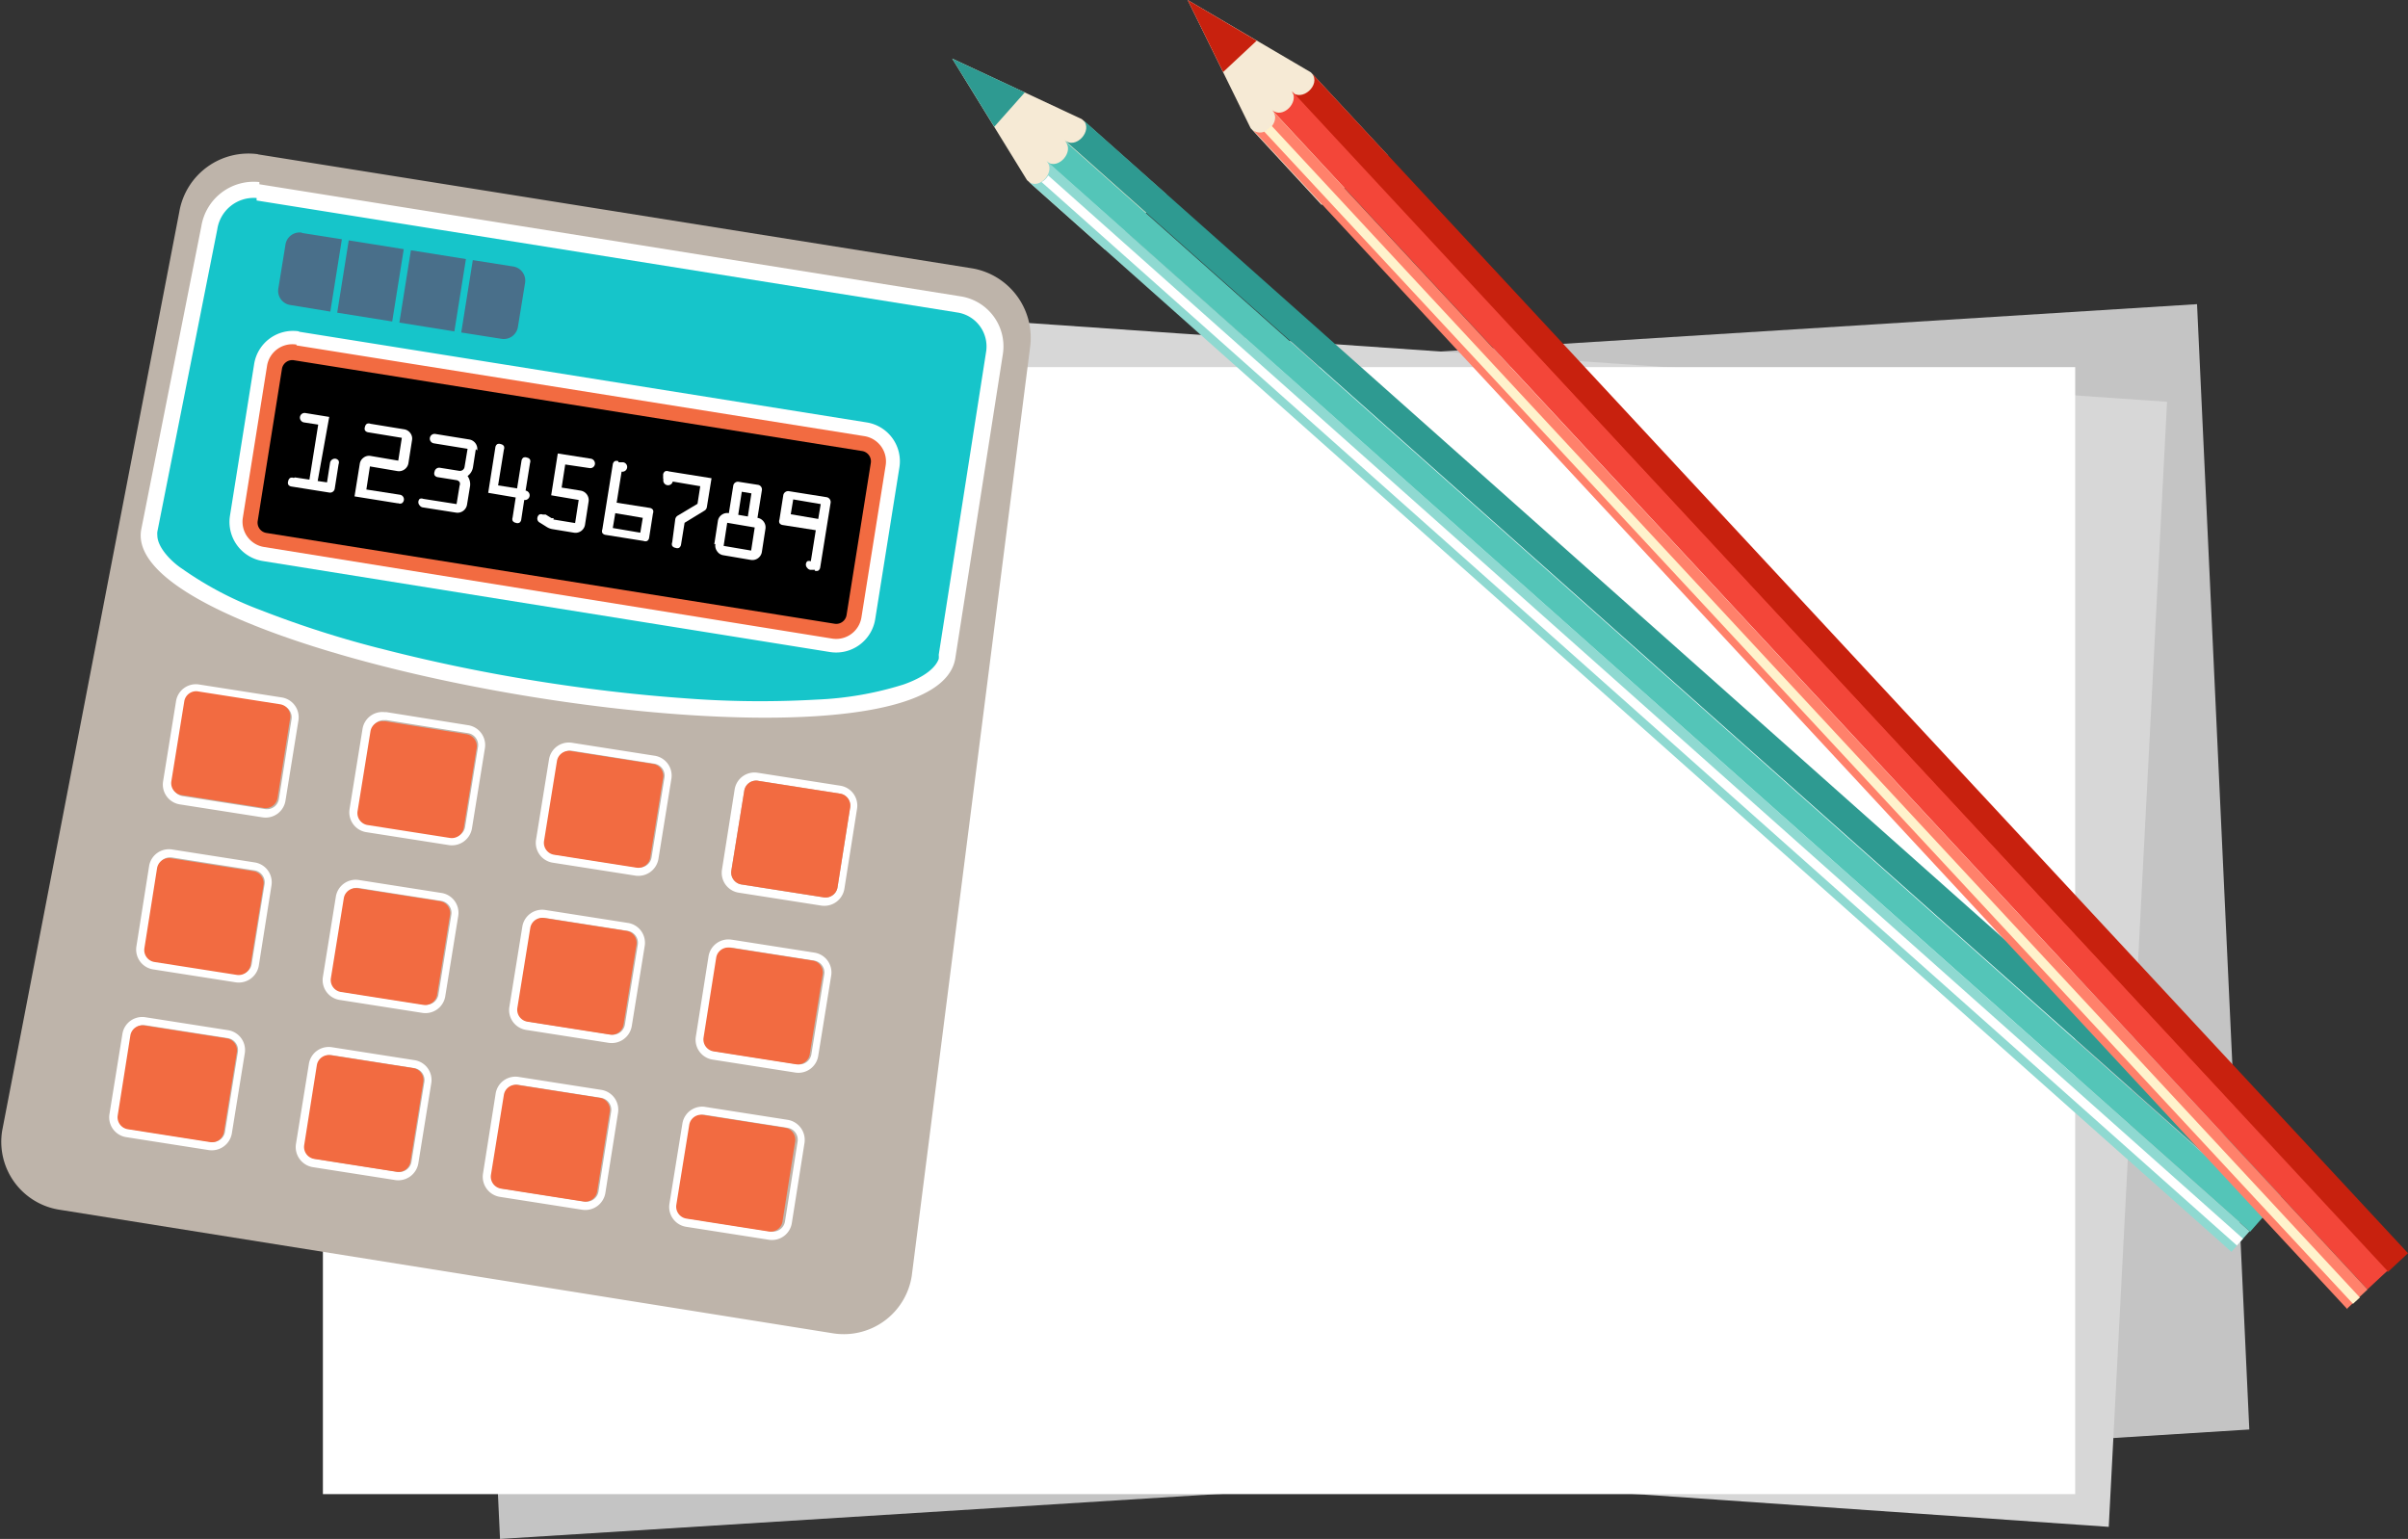 <svg id="Isolation_Mode" data-name="Isolation Mode" xmlns="http://www.w3.org/2000/svg" viewBox="0 0 87.55 55.96"><rect x="0" y="0" width="87.55" height="55.96" fill="#333333" stroke="none"/><defs><style>.cls-1{fill:#c4c4c4;}.cls-1,.cls-10,.cls-11,.cls-12,.cls-13,.cls-14,.cls-15,.cls-16,.cls-17,.cls-2,.cls-3,.cls-4,.cls-5,.cls-6,.cls-7,.cls-8{fill-rule:evenodd;}.cls-2{fill:#d7d7d7;}.cls-3,.cls-9{fill:#fff;}.cls-4{fill:#beb4aa;}.cls-5{fill:#16c5ca;}.cls-6{fill:#f26b41;}.cls-8{fill:#496f8a;}.cls-10{fill:#f6ead5;}.cls-11{fill:#2e9a91;}.cls-12{fill:#54c5b8;}.cls-13{fill:#8fd9d1;}.cls-14{fill:#c8210e;}.cls-15{fill:#f34639;}.cls-16{fill:#ff816b;}.cls-17{fill:#fff2cc;}</style></defs><polygon class="cls-1" points="16.27 15.04 79.88 11.06 81.78 51.98 18.18 55.96 16.27 15.04 16.27 15.04"/><polygon class="cls-2" points="15.2 10.21 78.79 14.61 76.67 55.52 13.08 51.11 15.2 10.21 15.2 10.21"/><polygon class="cls-3" points="11.74 13.35 75.45 13.35 75.45 54.33 11.74 54.33 11.74 13.35 11.74 13.35"/><path class="cls-4" d="M263.81,386.72l26,4.15a2.56,2.56,0,0,1,2.09,2.88l-4.3,33.75a2.5,2.5,0,0,1-2.88,2.09l-28.1-4.49a2.5,2.5,0,0,1-2.09-2.88l6.44-33.41a2.55,2.55,0,0,1,2.88-2.09Z" transform="translate(-254.45 -381.11)"/><path class="cls-3" d="M263.88,387.73a1.93,1.93,0,0,0-2.11,1.61l-2.18,11c-1,4.87,28.94,9.86,29.6,4.66l1.72-11a1.84,1.84,0,0,0-1.51-2.11l-25.52-4.08Z" transform="translate(-254.45 -381.11)"/><path class="cls-5" d="M263.78,388.31a1.34,1.34,0,0,0-1.43,1.14l-2.18,11a.61.61,0,0,0,0,.12c0,.47.56,1,.9,1.22a12.56,12.56,0,0,0,2.87,1.51,36.94,36.94,0,0,0,4.57,1.45c1.77.45,3.57.82,5.37,1.11s3.62.51,5.45.64a35.76,35.76,0,0,0,4.79.05,12.18,12.18,0,0,0,3.18-.55c.43-.15,1.11-.46,1.28-.93a.72.72,0,0,0,0-.15h0l1.72-11a1.25,1.25,0,0,0-1-1.44l-25.52-4.08Z" transform="translate(-254.45 -381.11)"/><path class="cls-3" d="M265.31,393.17l20.65,3.3a1.43,1.43,0,0,1,1.19,1.64l-.88,5.52a1.44,1.44,0,0,1-1.64,1.19L264,401.51a1.44,1.44,0,0,1-1.19-1.64l.88-5.52a1.43,1.43,0,0,1,1.64-1.19Z" transform="translate(-254.45 -381.11)"/><path class="cls-6" d="M265.23,393.67l20.65,3.3a.93.93,0,0,1,.77,1.07l-.88,5.52a.93.93,0,0,1-1.07.77L264.05,401a.93.93,0,0,1-.77-1.07l.88-5.52a.93.93,0,0,1,1.07-.77Z" transform="translate(-254.45 -381.11)"/><path class="cls-7" d="M265.14,394.21l20.65,3.3a.38.38,0,0,1,.32.44l-.88,5.52a.38.38,0,0,1-.44.32l-20.65-3.3a.38.38,0,0,1-.32-.44l.88-5.52a.38.38,0,0,1,.44-.32Z" transform="translate(-254.45 -381.11)"/><path class="cls-8" d="M265.42,389.58l1.46.23-.42,2.63L265,392.2a.52.52,0,0,1-.43-.6l.26-1.6a.52.52,0,0,1,.6-.43Zm1.71.27,2,.32-.42,2.63-2-.32.42-2.63Zm2.26.36,2,.32-.42,2.63-2-.32.42-2.63Zm2.26.36,1.46.23a.52.52,0,0,1,.43.6l-.26,1.6a.52.52,0,0,1-.6.43l-1.46-.23.42-2.63Z" transform="translate(-254.45 -381.11)"/><path class="cls-3" d="M261.69,406l3,.47a.73.73,0,0,1,.61.84l-.47,2.91a.73.73,0,0,1-.84.61l-3-.47a.73.73,0,0,1-.61-.84l.47-2.91a.73.73,0,0,1,.84-.61Zm0,.29,3,.47a.44.44,0,0,1,.36.5l-.46,2.91a.44.44,0,0,1-.5.36l-3-.47a.44.44,0,0,1-.36-.5l.47-2.91a.44.44,0,0,1,.5-.36Z" transform="translate(-254.45 -381.11)"/><path class="cls-6" d="M261.64,406.25l3,.47a.44.44,0,0,1,.36.5l-.46,2.91a.44.44,0,0,1-.5.36l-3-.47a.44.44,0,0,1-.36-.5l.47-2.91a.44.44,0,0,1,.5-.36Z" transform="translate(-254.45 -381.11)"/><path class="cls-9" d="M265.17,398.47l.53.08.32-2-.52-.08a.17.17,0,0,1-.11-.07.17.17,0,0,1,.17-.27l.86.14L266,398.6l.34.05.11-.71a.18.18,0,0,1,.2-.15.17.17,0,0,1,.11.07.17.17,0,0,1,0,.13l-.14.89a.17.17,0,0,1-.2.14l-1.38-.22a.16.16,0,0,1-.11-.07.17.17,0,0,1,0-.13.16.16,0,0,1,.07-.11.16.16,0,0,1,.13,0Z" transform="translate(-254.45 -381.11)"/><path class="cls-9" d="M268.9,399.41l-1.56-.25.19-1.18a.34.34,0,0,1,.14-.23.33.33,0,0,1,.26-.06l1,.17.13-.83-1.22-.2a.17.17,0,0,1-.12-.07.17.17,0,0,1,0-.13.17.17,0,0,1,.07-.11.17.17,0,0,1,.13,0l1.22.2a.34.34,0,0,1,.23.14.33.33,0,0,1,.06.26l-.13.83a.35.35,0,0,1-.4.29l-1-.17-.13.84,1.22.19a.17.17,0,0,1,.07.31.17.17,0,0,1-.13,0Z" transform="translate(-254.45 -381.11)"/><path class="cls-9" d="M271.75,397.44l-.1.64a.5.5,0,0,1-.2.34.52.52,0,0,1,.09.37l-.11.67a.35.35,0,0,1-.4.29l-1.21-.19a.17.17,0,0,1-.11-.07.17.17,0,0,1,0-.24.17.17,0,0,1,.13,0l1.21.19.11-.67a.17.17,0,0,0,0-.13.17.17,0,0,0-.11-.07l-.69-.11a.17.17,0,0,1-.11-.07.17.17,0,0,1,0-.13.17.17,0,0,1,.2-.14l.69.11a.17.17,0,0,0,.2-.14l.11-.66-1.23-.2a.17.17,0,0,1,.06-.34l1.23.2a.35.35,0,0,1,.29.4Z" transform="translate(-254.45 -381.11)"/><path class="cls-9" d="M273.09,399.91l.11-.71-1-.17.26-1.65a.17.17,0,0,1,.07-.12.17.17,0,0,1,.13,0,.17.17,0,0,1,.11.07.17.17,0,0,1,0,.13l-.21,1.3.69.11.16-1a.17.17,0,0,1,.07-.12.16.16,0,0,1,.13,0,.16.16,0,0,1,.11.07.18.18,0,0,1,0,.13l-.16,1a.17.17,0,1,1-.05.34l-.11.72a.16.16,0,0,1-.07.11.17.17,0,0,1-.13,0,.17.17,0,0,1-.11-.07.17.17,0,0,1,0-.13Z" transform="translate(-254.45 -381.11)"/><path class="cls-9" d="M274.57,400l.79.13.13-.84-1-.17.24-1.52,1.21.19a.18.18,0,0,1,.14.2.17.17,0,0,1-.2.14L275,398l-.13.84.69.11a.35.35,0,0,1,.29.4l-.13.84a.35.35,0,0,1-.4.29l-.79-.13a.57.57,0,0,1-.22-.09l-.24-.15a.16.16,0,0,1-.08-.18.17.17,0,0,1,.07-.11.15.15,0,0,1,.12,0l.11,0,.21.13.08,0Z" transform="translate(-254.45 -381.11)"/><path class="cls-9" d="M276.94,397.92l.17,0a.17.17,0,1,1-.06.34l-.18,1.13,1.21.19a.17.17,0,0,1,.11.07.17.17,0,0,1,0,.13l-.14.89a.16.16,0,0,1-.07.11.17.17,0,0,1-.13,0l-1.38-.22a.17.17,0,0,1-.12-.07.17.17,0,0,1,0-.13l.38-2.37a.17.17,0,0,1,.07-.11.17.17,0,0,1,.13,0Zm-.12,1.85-.09.54,1,.17.09-.54-1-.17Z" transform="translate(-254.45 -381.11)"/><path class="cls-9" d="M278.56,398.51l0-.15a.17.17,0,0,1,.07-.11.16.16,0,0,1,.13,0l1.56.25-.17,1.05a.18.18,0,0,1-.09.13l-.72.44-.13.8a.17.17,0,0,1-.07.11.16.16,0,0,1-.13,0,.17.17,0,0,1-.12-.07.17.17,0,0,1,0-.13L279,400a.19.19,0,0,1,.09-.14l.72-.43.1-.64-1-.17a.17.17,0,0,1-.34-.08Z" transform="translate(-254.45 -381.11)"/><path class="cls-9" d="M280.42,400.9l.13-.84a.33.33,0,0,1,.14-.23.34.34,0,0,1,.26-.06l.16-1a.17.17,0,0,1,.2-.14l.7.11a.17.17,0,0,1,.14.2l-.16,1a.35.35,0,0,1,.29.4l-.13.84a.35.35,0,0,1-.4.29l-1-.17a.33.33,0,0,1-.23-.15.34.34,0,0,1-.06-.26Zm1-1.91-.13.84.35.06.13-.84-.36-.06Zm-.53,1.13-.13.84,1,.17.13-.84-1-.17Z" transform="translate(-254.45 -381.11)"/><path class="cls-9" d="M284.08,401.83l-.17,0a.17.17,0,0,1-.11-.07.17.17,0,0,1,0-.24.17.17,0,0,1,.13,0l.18-1.13-1.21-.19a.16.16,0,0,1-.11-.07.17.17,0,0,1,0-.13l.14-.89a.18.18,0,0,1,.2-.14l1.38.22a.18.18,0,0,1,.14.2l-.38,2.36a.17.17,0,0,1-.07.11.17.17,0,0,1-.13,0Zm.12-1.85.09-.54-1-.17-.09.54,1,.17Z" transform="translate(-254.45 -381.11)"/><path class="cls-3" d="M268.47,407l3,.48a.73.73,0,0,1,.61.84l-.47,2.91a.74.74,0,0,1-.84.61l-3-.47a.73.73,0,0,1-.61-.84l.47-2.91a.73.73,0,0,1,.84-.61Zm0,.29,3,.48a.44.44,0,0,1,.36.5l-.47,2.91a.44.44,0,0,1-.5.36l-3-.47a.44.44,0,0,1-.36-.5l.47-2.91a.44.44,0,0,1,.5-.36Z" transform="translate(-254.45 -381.11)"/><path class="cls-6" d="M268.42,407.33l3,.48a.44.44,0,0,1,.36.5l-.47,2.91a.44.44,0,0,1-.5.36l-3-.47a.44.44,0,0,1-.36-.5l.47-2.91a.44.44,0,0,1,.5-.36Z" transform="translate(-254.45 -381.11)"/><path class="cls-3" d="M275.25,408.12l3,.47a.73.73,0,0,1,.61.84l-.47,2.91a.74.74,0,0,1-.84.61l-3-.47a.73.73,0,0,1-.61-.84l.47-2.91a.73.73,0,0,1,.84-.61Zm0,.29,3,.47a.44.44,0,0,1,.36.5l-.47,2.91a.44.44,0,0,1-.5.36l-3-.47a.44.44,0,0,1-.36-.5l.47-2.91a.44.44,0,0,1,.5-.36Z" transform="translate(-254.45 -381.11)"/><path class="cls-6" d="M275.2,408.42l3,.47a.44.44,0,0,1,.36.5l-.47,2.91a.44.44,0,0,1-.5.36l-3-.47a.44.44,0,0,1-.36-.5l.47-2.91a.44.44,0,0,1,.5-.36Z" transform="translate(-254.45 -381.11)"/><path class="cls-3" d="M282,409.21l3,.47a.73.73,0,0,1,.61.84l-.46,2.91a.74.74,0,0,1-.84.61l-3-.47a.73.73,0,0,1-.61-.84l.46-2.91a.73.73,0,0,1,.84-.61Zm0,.29,3,.47a.44.44,0,0,1,.36.5l-.46,2.91a.44.44,0,0,1-.5.36l-3-.47a.44.44,0,0,1-.36-.5l.47-2.91a.44.44,0,0,1,.5-.36Z" transform="translate(-254.45 -381.11)"/><path class="cls-6" d="M282,409.5l3,.47a.44.44,0,0,1,.36.5l-.46,2.91a.44.44,0,0,1-.5.36l-3-.47a.44.44,0,0,1-.36-.5l.47-2.91a.44.44,0,0,1,.5-.36Z" transform="translate(-254.45 -381.11)"/><path class="cls-3" d="M260.71,412l3,.47a.73.73,0,0,1,.61.84l-.46,2.91a.74.74,0,0,1-.84.61l-3-.47a.73.73,0,0,1-.61-.84l.46-2.91a.73.73,0,0,1,.84-.61Zm0,.29,3,.47a.44.44,0,0,1,.36.5l-.47,2.91a.44.44,0,0,1-.5.36l-3-.47a.44.44,0,0,1-.36-.5l.46-2.91a.44.44,0,0,1,.5-.36Z" transform="translate(-254.45 -381.11)"/><path class="cls-6" d="M260.67,412.32l3,.47a.44.44,0,0,1,.36.5l-.47,2.91a.44.44,0,0,1-.5.36l-3-.47a.44.44,0,0,1-.36-.5l.46-2.91a.44.44,0,0,1,.5-.36Z" transform="translate(-254.45 -381.11)"/><path class="cls-3" d="M267.5,413.11l3,.47a.73.73,0,0,1,.61.84l-.47,2.91a.73.73,0,0,1-.84.61l-3-.47a.73.73,0,0,1-.61-.84l.47-2.91a.73.73,0,0,1,.84-.61Zm0,.29,3,.47a.44.44,0,0,1,.36.5l-.47,2.91a.44.44,0,0,1-.5.36l-3-.47a.44.44,0,0,1-.36-.5l.47-2.91a.44.44,0,0,1,.5-.36Z" transform="translate(-254.45 -381.11)"/><path class="cls-6" d="M267.45,413.41l3,.47a.44.44,0,0,1,.36.5l-.47,2.91a.44.44,0,0,1-.5.36l-3-.47a.44.44,0,0,1-.36-.5l.47-2.91a.44.44,0,0,1,.5-.36Z" transform="translate(-254.45 -381.11)"/><path class="cls-3" d="M274.28,414.2l3,.47a.73.73,0,0,1,.61.84l-.47,2.91a.74.74,0,0,1-.84.61l-3-.47a.73.73,0,0,1-.61-.84l.47-2.91a.73.73,0,0,1,.84-.61Zm0,.29,3,.47a.44.44,0,0,1,.36.5l-.47,2.91a.44.44,0,0,1-.5.36l-3-.47a.44.44,0,0,1-.36-.5l.47-2.91a.44.44,0,0,1,.5-.36Z" transform="translate(-254.45 -381.11)"/><path class="cls-6" d="M274.23,414.49l3,.47a.44.44,0,0,1,.36.5l-.47,2.91a.44.44,0,0,1-.5.36l-3-.47a.44.44,0,0,1-.36-.5l.47-2.91a.44.44,0,0,1,.5-.36Z" transform="translate(-254.45 -381.11)"/><path class="cls-3" d="M281.06,415.28l3,.47a.73.73,0,0,1,.61.84l-.47,2.91a.73.73,0,0,1-.84.61l-3-.47a.73.73,0,0,1-.61-.84l.46-2.91a.73.73,0,0,1,.84-.61Zm0,.29,3,.47a.44.44,0,0,1,.36.5l-.47,2.91a.44.44,0,0,1-.5.36l-3-.47a.44.44,0,0,1-.36-.5l.47-2.91a.44.44,0,0,1,.5-.36Z" transform="translate(-254.45 -381.11)"/><path class="cls-6" d="M281,415.57l3,.47a.44.44,0,0,1,.36.5l-.47,2.91a.44.44,0,0,1-.5.36l-3-.47a.44.44,0,0,1-.36-.5l.46-2.91a.44.44,0,0,1,.5-.36Z" transform="translate(-254.45 -381.11)"/><path class="cls-3" d="M259.74,418.1l3,.47a.73.73,0,0,1,.61.84l-.47,2.91a.74.74,0,0,1-.84.61l-3-.47a.73.73,0,0,1-.61-.84l.47-2.91a.73.73,0,0,1,.84-.61Zm0,.29,3,.47a.44.44,0,0,1,.36.5l-.47,2.91a.44.44,0,0,1-.5.36l-3-.47a.44.44,0,0,1-.36-.5l.46-2.91a.44.44,0,0,1,.5-.36Z" transform="translate(-254.45 -381.11)"/><path class="cls-6" d="M259.7,418.4l3,.47a.44.44,0,0,1,.36.5l-.47,2.91a.44.44,0,0,1-.5.36l-3-.47a.44.44,0,0,1-.36-.5l.46-2.91a.44.44,0,0,1,.5-.36Z" transform="translate(-254.45 -381.11)"/><path class="cls-3" d="M266.52,419.19l3,.47a.73.73,0,0,1,.61.84l-.47,2.91a.74.74,0,0,1-.84.61l-3-.47a.74.74,0,0,1-.61-.84l.47-2.91a.73.73,0,0,1,.84-.61Zm0,.29,3,.47a.44.44,0,0,1,.36.5l-.47,2.91a.44.44,0,0,1-.5.36l-3-.47a.44.44,0,0,1-.36-.5l.46-2.91a.44.44,0,0,1,.5-.36Z" transform="translate(-254.45 -381.11)"/><path class="cls-6" d="M266.48,419.48l3,.47a.44.44,0,0,1,.36.5l-.47,2.91a.44.44,0,0,1-.5.36l-3-.47a.44.44,0,0,1-.36-.5l.46-2.91a.44.44,0,0,1,.5-.36Z" transform="translate(-254.45 -381.11)"/><path class="cls-3" d="M273.31,420.27l3,.47a.73.73,0,0,1,.61.84l-.46,2.91a.74.74,0,0,1-.84.61l-3-.47a.74.74,0,0,1-.61-.84l.46-2.91a.73.73,0,0,1,.84-.61Zm0,.29,3,.47a.44.44,0,0,1,.36.5l-.46,2.91a.44.44,0,0,1-.5.36l-3-.47a.44.44,0,0,1-.36-.5l.47-2.91a.44.44,0,0,1,.5-.36Z" transform="translate(-254.45 -381.11)"/><path class="cls-6" d="M273.26,420.56l3,.47a.44.44,0,0,1,.36.5l-.46,2.91a.44.44,0,0,1-.5.36l-3-.47a.44.44,0,0,1-.36-.5l.47-2.91a.44.44,0,0,1,.5-.36Z" transform="translate(-254.45 -381.11)"/><path class="cls-3" d="M280.09,421.36l3,.47a.74.74,0,0,1,.61.84l-.46,2.91a.73.73,0,0,1-.84.61l-3-.47a.73.73,0,0,1-.61-.84l.47-2.91a.73.73,0,0,1,.84-.61Zm0,.29,3,.47a.44.44,0,0,1,.36.5l-.46,2.91a.44.44,0,0,1-.5.36l-3-.47a.44.44,0,0,1-.36-.5l.47-2.91a.44.44,0,0,1,.5-.36Z" transform="translate(-254.45 -381.11)"/><path class="cls-6" d="M280,421.65l3,.47a.44.44,0,0,1,.36.5l-.46,2.91a.44.44,0,0,1-.5.36l-3-.47a.44.44,0,0,1-.36-.5l.47-2.91a.44.44,0,0,1,.5-.36Z" transform="translate(-254.45 -381.11)"/><polygon class="cls-10" points="37.34 6.55 34.62 2.13 39.33 4.33 42.41 7.07 40.18 9.08 37.34 6.55 37.34 6.55"/><polygon class="cls-11" points="36.15 4.61 37.26 3.36 34.62 2.13 36.15 4.61 36.15 4.61"/><path class="cls-11" d="M336.91,425.13,293.15,386.2c.41.37,1.06-.35.68-.73l43.74,38.91-.66.75ZM293.15,386.2Zm.63-.77h0Z" transform="translate(-254.45 -381.11)"/><path class="cls-12" d="M336.24,425.88,292.52,387c.41.3,1-.38.66-.75l43.73,38.91-.66.75Z" transform="translate(-254.45 -381.11)"/><path class="cls-13" d="M335.58,426.63l-43.73-38.91c.41.31,1-.39.65-.76l43.74,38.92-.66.75Zm-43.79-39h0Z" transform="translate(-254.45 -381.11)"/><path class="cls-3" d="M335.78,426.4l-43.46-38.67a.65.65,0,0,0,.24-.24L336,426.15l-.22.25Z" transform="translate(-254.45 -381.11)"/><polygon class="cls-10" points="45.47 4.66 43.18 0 47.66 2.63 50.47 5.66 48.05 7.45 45.47 4.66 45.47 4.66"/><polygon class="cls-14" points="44.47 2.62 45.69 1.48 43.18 0 44.47 2.62 44.47 2.62"/><path class="cls-14" d="M341.26,427.36l-39.86-42.92c.38.4,1.09-.25.75-.66L342,426.68l-.73.68Zm-39.86-42.92Zm.7-.71h0Z" transform="translate(-254.45 -381.11)"/><path class="cls-15" d="M340.53,428l-39.83-42.89c.38.34,1-.28.72-.69l39.83,42.9-.73.68Z" transform="translate(-254.45 -381.11)"/><path class="cls-16" d="M339.8,428.72,300,385.83c.38.35,1.06-.29.72-.69L340.53,428l-.73.68Zm-39.88-42.95h0Z" transform="translate(-254.45 -381.11)"/><path class="cls-17" d="M340,428.52l-39.59-42.63a.66.66,0,0,0,.26-.22l39.58,42.62-.25.23Z" transform="translate(-254.45 -381.11)"/></svg>